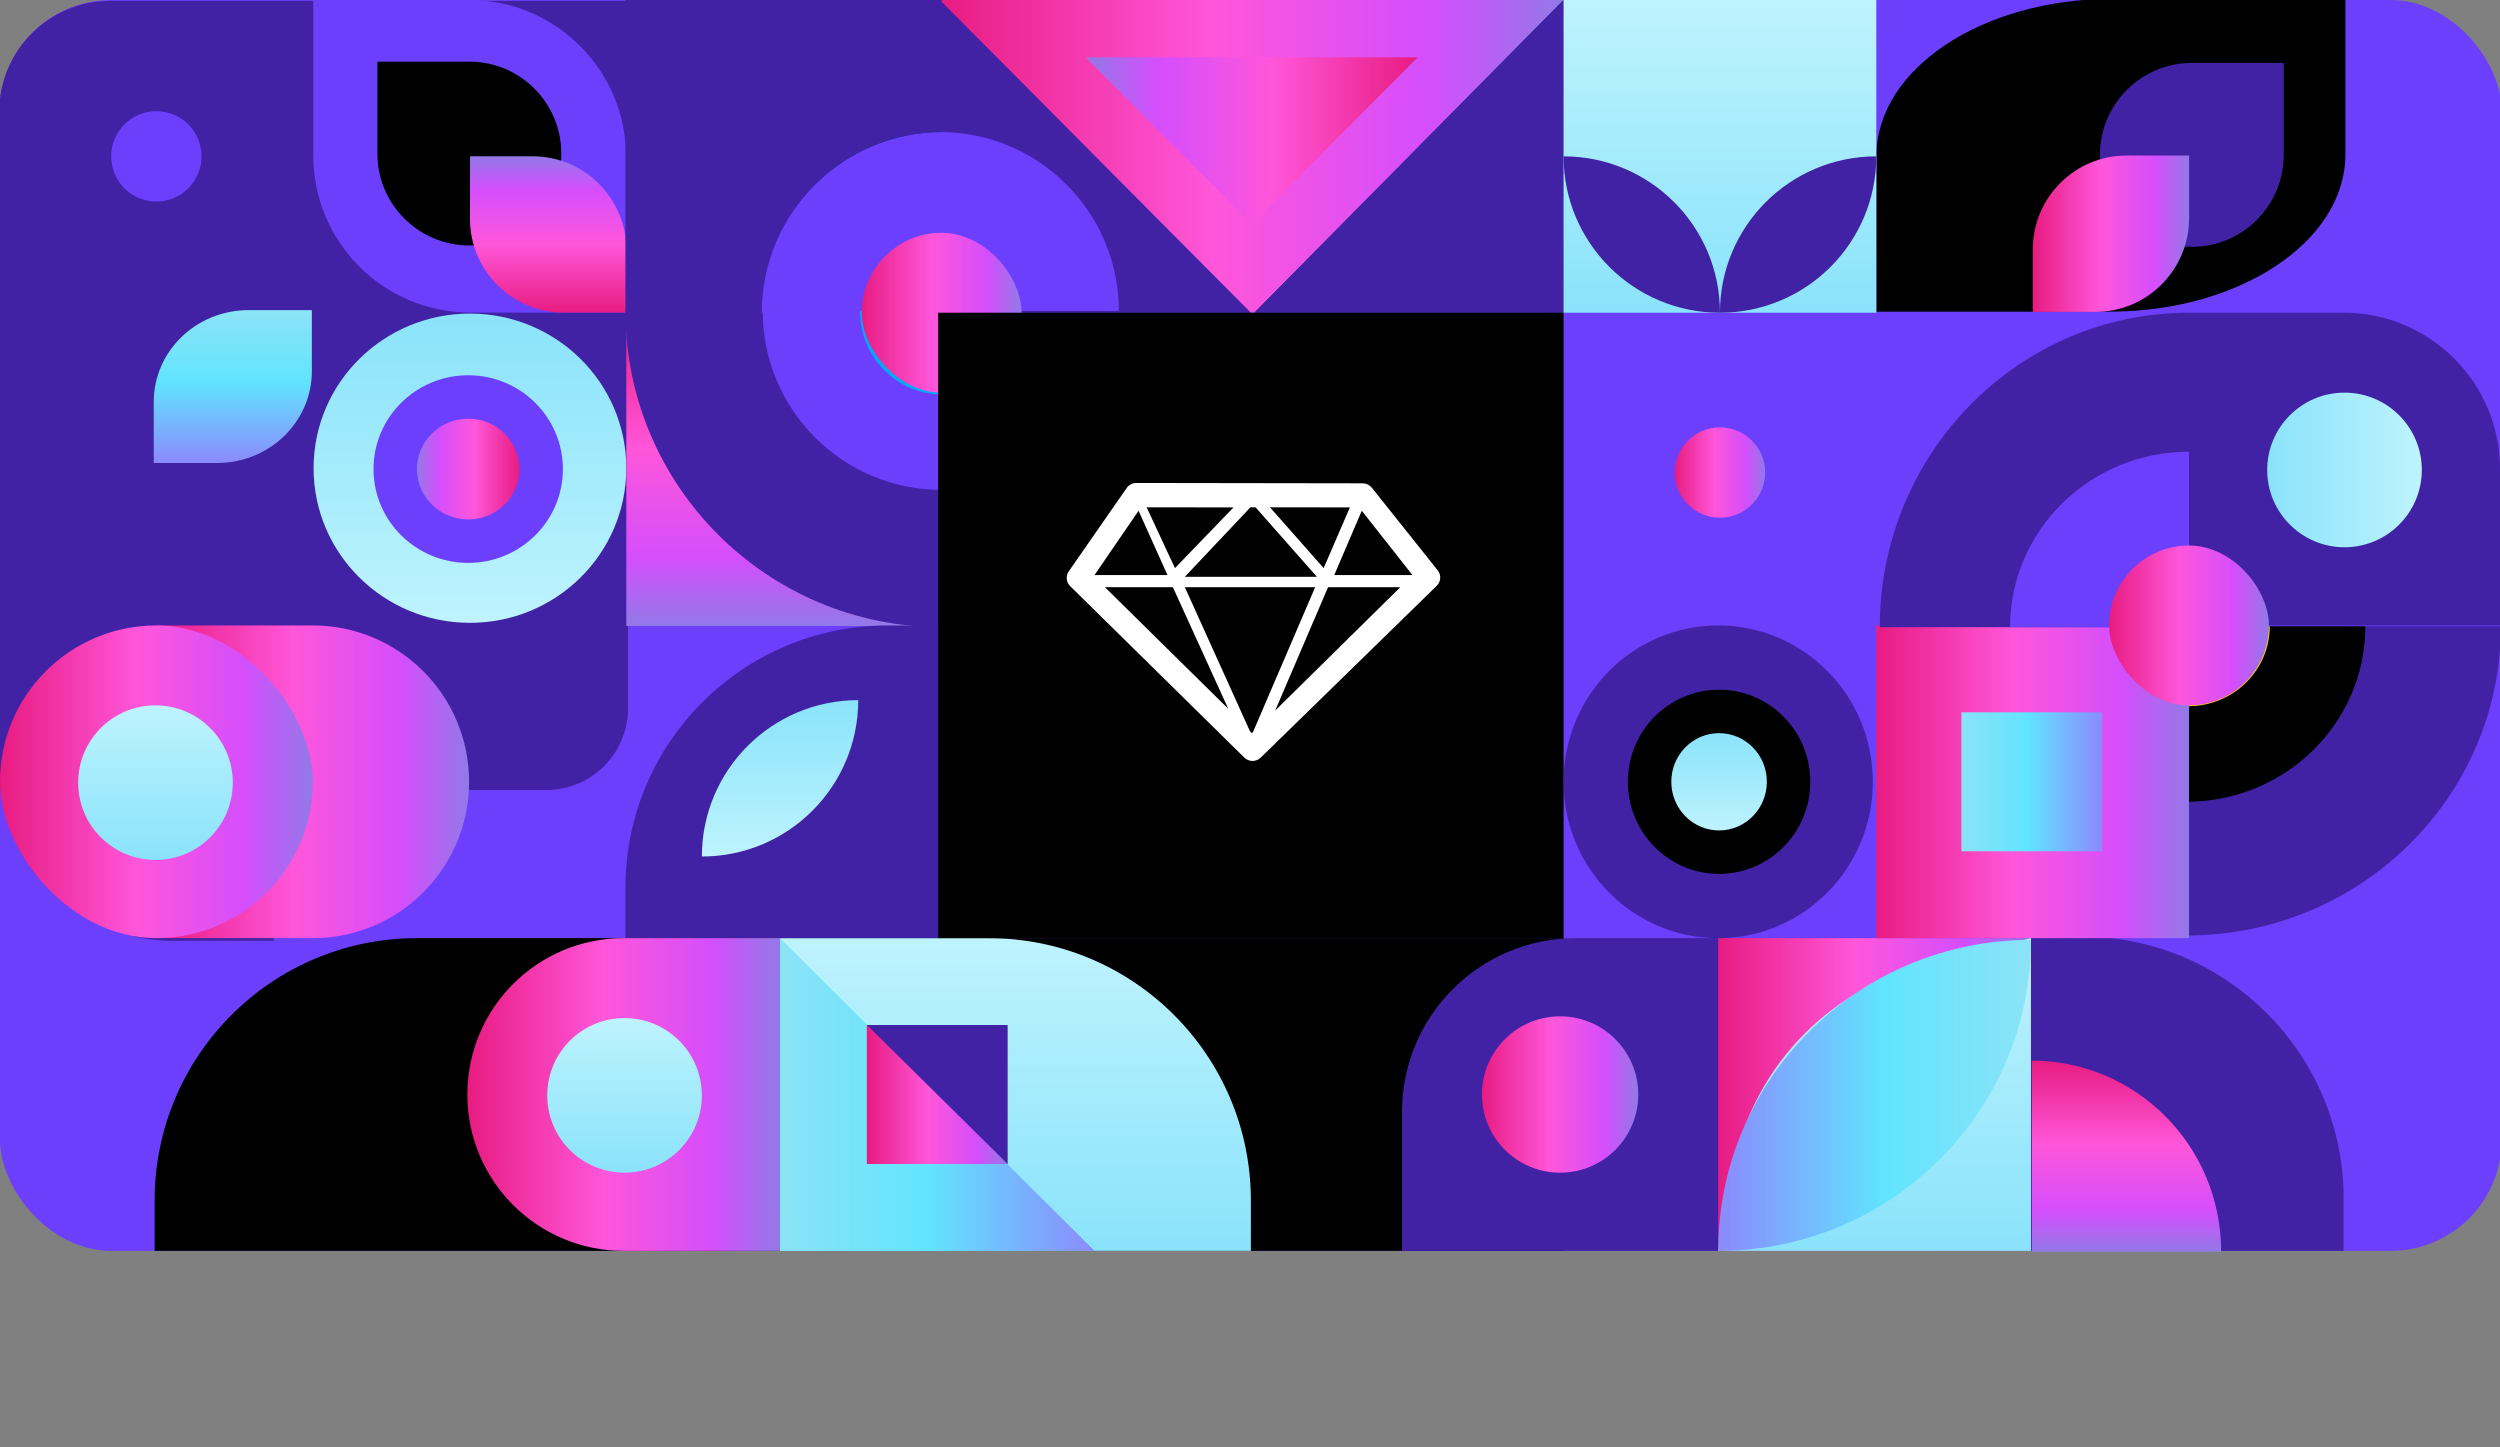 <?xml version="1.0" encoding="UTF-8"?>
<svg width="1439px" height="833px" viewBox="0 0 1439 833" version="1.1" xmlns="http://www.w3.org/2000/svg" xmlns:xlink="http://www.w3.org/1999/xlink">
    <rect x="0" y="0" width="1439" height="833" fill="#808080" stroke="none"/>
    <!-- Generator: Sketch 58 (84663) - https://sketch.com -->
    <title>Artboard Copy 34</title>
    <desc>Created with Sketch.</desc>
    <defs>
        <linearGradient x1="50%" y1="0%" x2="50%" y2="100%" id="linearGradient-1">
            <stop stop-color="#BEF3FD" offset="0%"></stop>
            <stop stop-color="#8AE3FB" offset="100%"></stop>
        </linearGradient>
        <linearGradient x1="100%" y1="0%" x2="0%" y2="0%" id="linearGradient-2">
            <stop stop-color="#9279E8" offset="0%"></stop>
            <stop stop-color="#D44EFC" offset="21.429%"></stop>
            <stop stop-color="#FF56DA" offset="56.313%"></stop>
            <stop stop-color="#E81C81" offset="100%"></stop>
        </linearGradient>
        <linearGradient x1="100%" y1="0%" x2="0%" y2="0%" id="linearGradient-3">
            <stop stop-color="#9279E8" offset="0%"></stop>
            <stop stop-color="#D44EFC" offset="21.429%"></stop>
            <stop stop-color="#FF56DA" offset="56.313%"></stop>
            <stop stop-color="#E81C81" offset="100%"></stop>
        </linearGradient>
        <linearGradient x1="100%" y1="0%" x2="0%" y2="0%" id="linearGradient-4">
            <stop stop-color="#9279E8" offset="0%"></stop>
            <stop stop-color="#D44EFC" offset="21.429%"></stop>
            <stop stop-color="#FF56DA" offset="56.313%"></stop>
            <stop stop-color="#E81C81" offset="100%"></stop>
        </linearGradient>
        <linearGradient x1="100%" y1="0%" x2="0%" y2="0%" id="linearGradient-5">
            <stop stop-color="#9279E8" offset="0%"></stop>
            <stop stop-color="#D44EFC" offset="21.429%"></stop>
            <stop stop-color="#FF56DA" offset="56.313%"></stop>
            <stop stop-color="#E81C81" offset="100%"></stop>
        </linearGradient>
        <linearGradient x1="100%" y1="0%" x2="0%" y2="0%" id="linearGradient-6">
            <stop stop-color="#9279E8" offset="0%"></stop>
            <stop stop-color="#D44EFC" offset="21.429%"></stop>
            <stop stop-color="#FF56DA" offset="56.313%"></stop>
            <stop stop-color="#E81C81" offset="100%"></stop>
        </linearGradient>
        <linearGradient x1="50%" y1="0%" x2="50%" y2="100%" id="linearGradient-7">
            <stop stop-color="#BEF3FD" offset="0%"></stop>
            <stop stop-color="#8AE3FB" offset="100%"></stop>
        </linearGradient>
        <linearGradient x1="50%" y1="0%" x2="50%" y2="100%" id="linearGradient-8">
            <stop stop-color="#BEF3FD" offset="0%"></stop>
            <stop stop-color="#8AE3FB" offset="100%"></stop>
        </linearGradient>
        <linearGradient x1="0%" y1="50%" x2="100%" y2="50%" id="linearGradient-9">
            <stop stop-color="#8CE3F6" offset="0%"></stop>
            <stop stop-color="#61E4FE" offset="47.046%"></stop>
            <stop stop-color="#8B8AFD" offset="100%"></stop>
        </linearGradient>
        <linearGradient x1="100%" y1="0%" x2="0%" y2="0%" id="linearGradient-10">
            <stop stop-color="#9279E8" offset="0%"></stop>
            <stop stop-color="#D44EFC" offset="21.429%"></stop>
            <stop stop-color="#FF56DA" offset="56.313%"></stop>
            <stop stop-color="#E81C81" offset="100%"></stop>
        </linearGradient>
        <linearGradient x1="0%" y1="50%" x2="100%" y2="50%" id="linearGradient-11">
            <stop stop-color="#8CE3F6" offset="0%"></stop>
            <stop stop-color="#61E4FE" offset="47.046%"></stop>
            <stop stop-color="#8B8AFD" offset="100%"></stop>
        </linearGradient>
        <linearGradient x1="0%" y1="50%" x2="100%" y2="50%" id="linearGradient-12">
            <stop stop-color="#8CE3F6" offset="0%"></stop>
            <stop stop-color="#61E4FE" offset="47.046%"></stop>
            <stop stop-color="#8B8AFD" offset="100%"></stop>
        </linearGradient>
        <linearGradient x1="100%" y1="0%" x2="0%" y2="0%" id="linearGradient-13">
            <stop stop-color="#9279E8" offset="0%"></stop>
            <stop stop-color="#D44EFC" offset="21.429%"></stop>
            <stop stop-color="#FF56DA" offset="56.313%"></stop>
            <stop stop-color="#E81C81" offset="100%"></stop>
        </linearGradient>
        <linearGradient x1="50%" y1="0%" x2="50%" y2="100%" id="linearGradient-14">
            <stop stop-color="#BEF3FD" offset="0%"></stop>
            <stop stop-color="#8AE3FB" offset="100%"></stop>
        </linearGradient>
        <linearGradient x1="0%" y1="50%" x2="100%" y2="50%" id="linearGradient-15">
            <stop stop-color="#8CE3F6" offset="0%"></stop>
            <stop stop-color="#61E4FE" offset="47.046%"></stop>
            <stop stop-color="#8B8AFD" offset="100%"></stop>
        </linearGradient>
        <linearGradient x1="100%" y1="0%" x2="0%" y2="0%" id="linearGradient-16">
            <stop stop-color="#9279E8" offset="0%"></stop>
            <stop stop-color="#D44EFC" offset="21.429%"></stop>
            <stop stop-color="#FF56DA" offset="56.313%"></stop>
            <stop stop-color="#E81C81" offset="100%"></stop>
        </linearGradient>
    </defs>
    <g id="Artboard-Copy-34" stroke="none" stroke-width="1" fill="none" fill-rule="evenodd">
        <rect id="Rectangle" fill="#6C3FFC" x="0" y="0" width="1440" height="720" rx="64"></rect>
        <path d="M359,540 L449,540 L449,540 L449,720 L359,720 C309.294,720 269,679.706 269,630 C269,580.294 309.294,540 359,540 Z" id="Shape" fill="#FCC702"></path>
        <path d="M359.5,586 C384.077,586 404,605.923 404,630.5 C404,655.077 384.077,675 359.5,675 C334.923,675 315,655.077 315,630.5 C315,605.923 334.923,586 359.5,586 Z" id="Shape" fill="#64D304"></path>
        <path d="M-26,90 L351,90 C406.228,90 451,134.772 451,190 L451,248.072 L451,248.072 C411.185,253.203 387.482,260.846 379.889,271 C372.477,280.912 367.341,308.148 364.482,352.707 C364.345,354.839 364.276,356.975 364.276,359.111 L364.276,404.897 C364.276,430.911 343.187,452 317.173,452 L270.069,452 L-90,452 L-90,452 L-90,154 C-90,118.654 -61.346,90 -26,90 Z" id="Rectangle" fill="#4122A5" transform="translate(180.5, 271) scale(-1, 1) rotate(-270) translate(-180.5, -271) "></path>
        <g id="Group-8" transform="translate(1348.5, 449) rotate(-270) translate(-1348.5, -449) translate(1259, 358)" fill-rule="nonzero">
            <path d="M178.992,181.019 L0.992,181.019 L0.992,0 C99.299,0 178.992,81.045 178.992,181.019 Z" id="Shape" fill="#4122A5"></path>
            <path d="M102,181 L1,181 L1,78 C56.781,78 102,124.115 102,181 Z" id="Shape" fill="#000000"></path>
            <path d="M47,180 L1,180 L1,133 C26.405,133 47,154.043 47,180 Z" id="Shape" fill="#FCC702"></path>
        </g>
        <g id="Group-2" transform="translate(180, 178)" fill-rule="nonzero">
            <path d="M90.5,2.5 C140.206,2.5 180.5,42.347 180.5,91.5 C180.5,140.653 140.206,180.5 90.5,180.5 C40.794,180.5 0.5,140.653 0.5,91.5 C0.5,42.347 40.794,2.5 90.5,2.5 Z" id="Shape" fill="url(#linearGradient-1)" transform="translate(90.5, 91.5) rotate(180) translate(-90.5, -91.5) "></path>
            <path d="M89.5,38 C119.6,38 144,62.177 144,92 C144,121.823 119.6,146 89.5,146 C59.4,146 35,121.823 35,92 C35,62.177 59.4,38 89.5,38 Z" id="Shape" fill="#6C3FFC" transform="translate(89.5, 92) rotate(180) translate(-89.5, -92) "></path>
            <path d="M89.5,63 C105.792,63 119,75.984 119,92 C119,108.016 105.792,121 89.5,121 C73.208,121 60,108.016 60,92 C60,75.984 73.208,63 89.5,63 Z" id="Shape" fill="url(#linearGradient-2)" transform="translate(89.5, 92) rotate(180) translate(-89.5, -92) "></path>
            <path d="M361.326,1.5 L361.326,181.5 L179.674,181.5 C179.674,82.089 261.002,1.5 361.326,1.5 Z" id="Shape" fill="url(#linearGradient-3)" transform="translate(270.5, 91.5) rotate(-270) translate(-270.5, -91.5) "></path>
        </g>
        <g id="Group-7" transform="translate(270.5, 89.5) rotate(-90) translate(-270.5, -89.5) translate(180, -1)" fill-rule="nonzero">
            <path d="M0.077,90.807 C0.077,40.838 40.56,0.329 90.499,0.329 L180.017,0.329 L180.017,89.903 C180.017,139.872 139.533,180.38 89.595,180.38 L0.077,180.38 L0.077,90.807 Z" id="Shape" fill="#6C3FFC"></path>
            <path d="M38.722,90.154 C38.722,60.922 62.404,37.225 91.619,37.225 L144.515,37.225 L144.515,90.154 C144.515,119.386 120.833,143.084 91.619,143.084 C62.404,143.084 38.722,119.386 38.722,90.154 Z" id="Shape" fill="#000000"></path>
            <path d="M0.077,144.533 C0.077,114.701 24.246,90.518 54.059,90.518 L90.047,90.518 L90.047,126.528 C90.047,156.36 65.878,180.543 36.065,180.543 L0.077,180.543 L0.077,144.533 Z" id="Shape" fill="url(#linearGradient-4)"></path>
        </g>
        <polygon id="Shape" fill="url(#linearGradient-5)" points="900 180 541 180 541 1.81354931e-12 900 2.55795385e-12"></polygon>
        <g id="Group-7-Copy" transform="translate(1215.5, 89.5) rotate(-360) translate(-1215.5, -89.5) translate(1080, -1)" fill-rule="nonzero">
            <path d="M0.077,90.807 C0.077,40.838 60.809,0.329 135.725,0.329 L270.017,0.329 L270.017,89.903 C270.017,139.872 209.285,180.38 134.369,180.38 L0.077,180.38 L0.077,90.807 Z" id="Shape" fill="#000000"></path>
            <path d="M128.722,90.154 C128.722,60.922 152.404,37.225 181.619,37.225 L234.515,37.225 L234.515,90.154 C234.515,119.386 210.833,143.084 181.619,143.084 C152.404,143.084 128.722,119.386 128.722,90.154 Z" id="Shape" fill="#4122A5"></path>
            <path d="M90.077,144.533 C90.077,114.701 114.246,90.518 144.059,90.518 L180.047,90.518 L180.047,126.528 C180.047,156.36 155.878,180.543 126.065,180.543 L90.077,180.543 L90.077,144.533 Z" id="Shape" fill="url(#linearGradient-4)"></path>
        </g>
        <path d="M270,450 C270,499.706 229.706,540 180,540 L90,540 L90,360 L180,360 C229.706,360 270,400.294 270,450 Z" id="Shape" fill="url(#linearGradient-6)"></path>
        <rect id="Shape-Copy-2" fill="url(#linearGradient-6)" x="0" y="360" width="180" height="180" rx="90"></rect>
        <polygon id="Rectangle-Copy-16" fill="#4122A5" points="541 0 721 181 541 181"></polygon>
        <path d="M134,450.5 C134,475.077 114.077,495 89.5,495 C64.923,495 45,475.077 45,450.5 C45,425.923 64.923,406 89.5,406 C114.077,406 134,425.923 134,450.5 Z" id="Shape" fill="url(#linearGradient-7)"></path>
        <g id="Rectangle-2" transform="translate(89, 0)">
            <path d="M151,540 L811,540 L811,540 L811,720 L0,720 L0,691 C-1.02129416e-14,607.605 67.605,540 151,540 Z" id="Rectangle" fill="#000000"></path>
            <path d="M718,540 L803,540 C858.228,540 903,584.772 903,640 L903,720 L903,720 L718,720 L718,540 Z" id="Rectangle-Copy-2" fill="#4122A5" transform="translate(810.5, 630) scale(-1, 1) translate(-810.5, -630) "></path>
            <polygon id="Rectangle-Copy-15" fill="#4122A5" transform="translate(362, 90) scale(-1, 1) translate(-362, -90) " points="271 1.19081801e-13 453 1.19081801e-13 453 180 271 180"></polygon>
            <g id="Group-2" transform="translate(360, 540)">
                <path d="M151,0 L271,0 L271,0 L271,180 L0,180 L0,151 C-1.02129416e-14,67.605 67.605,1.53194125e-14 151,0 Z" id="Rectangle" fill="url(#linearGradient-8)" transform="translate(135.5, 90) scale(-1, 1) translate(-135.5, -90) "></path>
                <polygon id="Rectangle" fill="url(#linearGradient-9)" points="0 0 181 180 0 180"></polygon>
                <rect id="Rectangle" fill="#4122A5" x="50" y="50" width="81" height="80"></rect>
                <polygon id="Rectangle" fill="url(#linearGradient-10)" points="50 50 131 130 50 130"></polygon>
            </g>
            <path d="M1231,539 L1260,539 L1260,539 L1260,720 L1080,720 L1080,690 C1080,606.605 1147.605,539 1231,539 Z" id="Rectangle-Copy" fill="#4122A5" transform="translate(1170, 629.5) scale(-1, 1) translate(-1170, -629.5) "></path>
            <path d="M422,360 L451,360 L451,360 L451,540 L271,540 L271,511 C271,427.605 338.605,360 422,360 Z" id="Rectangle-Copy-14" fill="#4122A5" transform="translate(361, 450) scale(-1, 1) rotate(-270) translate(-361, -450) "></path>
            <polygon id="Rectangle-Copy" fill="url(#linearGradient-6)" points="900 540 1080 540 1080 720 900 720"></polygon>
            <polygon id="Rectangle-Copy-12" fill="url(#linearGradient-6)" points="991 360 1171 360 1171 540 991 540"></polygon>
            <rect id="Rectangle" fill="url(#linearGradient-11)" x="1040" y="410" width="81" height="80"></rect>
            <circle id="Oval" fill="url(#linearGradient-6)" cx="809" cy="630" r="45"></circle>
            <path d="M1019.782,555.173 L1080,540 L1080,540 L1080,720 L900,720 L908.026,675.053 C918.465,616.594 962.198,569.681 1019.782,555.173 Z" id="Rectangle-Copy" fill="url(#linearGradient-7)"></path>
            <g id="Group" transform="translate(180, 180)">
                <path d="M90,360 L180,360 L180,360 L180,540 L90,540 C40.294,540 6.08718376e-15,499.706 0,450 C-6.08718376e-15,400.294 40.294,360 90,360 Z" id="Shape" fill="url(#linearGradient-6)"></path>
                <path d="M90.5,406 C115.077,406 135,425.923 135,450.5 C135,475.077 115.077,495 90.5,495 C65.923,495 46,475.077 46,450.5 C46,425.923 65.923,406 90.5,406 Z" id="Shape" fill="url(#linearGradient-7)"></path>
                <g id="Group-6" transform="translate(990, 0)">
                    <g id="Group-9" transform="translate(90, 90) rotate(-270) translate(-90, -90) ">
                        <path d="M90,0 L180,0 L180,0 L180,180 L1,180 C0.448,180 6.76353751e-17,179.552 0,179 L0,90 C-6.08718376e-15,40.294 40.294,9.13077564e-15 90,0 Z" id="Shape" fill="#4122A5"></path>
                        <path d="M90.5,45 C115.077,45 135,64.923 135,89.5 C135,114.077 115.077,134 90.5,134 C65.923,134 46,114.077 46,89.5 C46,64.923 65.923,45 90.5,45 Z" id="Shape" fill="url(#linearGradient-7)"></path>
                    </g>
                </g>
            </g>
            <path d="M900,541 C999.411,541 1080,621.141 1080,720 C980.589,720 900,639.859 900,541 Z" id="Shape-Copy" fill="url(#linearGradient-12)" transform="translate(990, 630.5) scale(-1, 1) translate(-990, -630.5) "></path>
        </g>
        <path d="M644,179 L541,179 L541,76 C597.885,76 644,122.115 644,179 Z" id="Shape-Copy-4" fill="#6C3FFC" fill-rule="nonzero"></path>
        <path d="M1260,361 L1082,361 L1082,180 C1180.307,180 1260,261.036 1260,361 Z" id="Shape" fill="#4122A5" fill-rule="nonzero" transform="translate(1171, 270.5) scale(-1, 1) translate(-1171, -270.5) "></path>
        <path d="M1259,362 L1158,362 L1158,259 C1213.781,259 1259,305.115 1259,362 Z" id="Shape" fill="#6C3FFC" fill-rule="nonzero" transform="translate(1208.5, 310.5) rotate(270) translate(-1208.5, -310.5) "></path>
        <rect id="Rectangle" fill="url(#linearGradient-6)" x="1214" y="314" width="92" height="92" rx="46"></rect>
        <g id="Group-8" transform="translate(451.5, 218.5) rotate(-180) translate(-451.5, -218.5) translate(360, 76)" fill-rule="nonzero">
            <path d="M183,0 L183,182 L1,182 C1,81.484 82.484,0 183,0 Z" id="Shape" fill="#4122A5" transform="translate(92, 91) rotate(90) translate(-92, -91) "></path>
            <path d="M104,182 L1,182 L1,79 C57.885,79 104,125.115 104,182 Z" id="Shape" fill="#6C3FFC"></path>
            <path d="M104,285 L1,285 L1,182 C57.885,182 104,228.115 104,285 Z" id="Shape" fill="#03236D" transform="translate(52.5, 233.5) rotate(-270) translate(-52.5, -233.5) "></path>
            <path d="M104.5,285 L0.5,285 L0.5,181 C57.938,181 104.5,227.562 104.5,285 Z" id="Shape" fill="#6C3FFC" transform="translate(52.5, 233) rotate(-270) translate(-52.5, -233) "></path>
            <path d="M48,182 L1,182 L1,134 C26.957,134 48,155.49 48,182 Z" id="Shape" fill="#00A9FE"></path>
        </g>
        <polygon id="Rectangle" fill="#05297D" transform="translate(811, 90) rotate(-90) translate(-811, -90) " points="721 1 901 179 721 179"></polygon>
        <polygon id="Rectangle" fill="#4122A5" transform="translate(811, 90) rotate(-90) translate(-811, -90) " points="721 1 901 179 721 179"></polygon>
        <rect id="Rectangle" fill="url(#linearGradient-6)" x="496" y="134" width="92" height="92" rx="46"></rect>
        <polygon id="Rectangle-Copy-13" fill="#000000" transform="translate(720, 360) scale(-1, 1) rotate(-180) translate(-720, -360) " points="540 180 900 180 900 540 540 540"></polygon>
        <path d="M1279,611 L1279,720 L1169,720 C1169,659.801 1218.249,611 1279,611 Z" id="Shape" fill="url(#linearGradient-13)" fill-rule="nonzero" transform="translate(1224, 665.5) rotate(-270) translate(-1224, -665.5) "></path>
        <g id="Group-3-Copy" transform="translate(900, 360)" fill-rule="nonzero">
            <ellipse id="Shape" fill="#4122A5" transform="translate(89, 90) scale(-1, 1) rotate(-180) translate(-89, -90) " cx="89" cy="90" rx="89" ry="90"></ellipse>
            <ellipse id="Shape" fill="#000000" transform="translate(89.5, 90) scale(-1, 1) rotate(-180) translate(-89.5, -90) " cx="89.5" cy="90" rx="52.5" ry="53"></ellipse>
            <ellipse id="Shape" fill="url(#linearGradient-14)" transform="translate(89.5, 90) scale(-1, 1) rotate(-180) translate(-89.5, -90) " cx="89.5" cy="90" rx="27.5" ry="28"></ellipse>
        </g>
        <path d="M404,493 C404,443.294 444.294,403 494,403 C494,452.706 453.706,493 404,493 Z" id="Path" fill="url(#linearGradient-7)" transform="translate(449, 448) rotate(-180) translate(-449, -448) "></path>
        <g id="Group-11" transform="translate(610, 278)">
            <g id="Group-10" transform="translate(3, 0)"></g>
        </g>
        <path d="M142.8,177 L178,177 L178,213.4 C178,243.555 154.361,268 125.2,268 L90,268 L90,231.6 C90,201.445 113.639,177 142.8,177 Z" id="Shape" fill="url(#linearGradient-15)" fill-rule="nonzero" transform="translate(134, 222.5) scale(-1, 1) rotate(-270) translate(-134, -222.5) "></path>
        <g id="Group" transform="translate(64, 0)">
            <rect id="Shape" fill="url(#linearGradient-7)" x="836" y="0" width="180" height="180"></rect>
            <circle id="Oval-Copy" fill="url(#linearGradient-6)" cx="926" cy="272" r="26"></circle>
            <circle id="Oval-Copy-2" fill="#6C3FFC" cx="26" cy="90" r="26"></circle>
            <path d="M1016,90 C1016,139.706 975.706,180 926,180 C926,130.294 966.294,90 1016,90 Z M926,180 C876.294,180 836,139.706 836,90 C885.706,90 926,130.294 926,180 Z" id="Shape" fill="#4122A5"></path>
        </g>
        <polygon id="Shape-Copy-3" fill="url(#linearGradient-16)" transform="translate(720.5, 81) scale(-1, 1) translate(-720.5, -81) " points="720.566 129 625 33 816 33"></polygon>
        <path d="M716.226,436.067 C717.536,437.353 719.25,438 720.963,438 C722.663,438 724.369,437.36 725.673,436.087 L826.992,337.18 C829.438,334.793 829.68,330.96 827.55,328.293 L789.636,280.733 C788.366,279.133 786.431,278.2 784.375,278.2 L654.071,278 C654.071,278 654.064,278 654.064,278 C651.853,278 649.784,279.08 648.534,280.88 L615.189,328.853 C613.341,331.507 613.677,335.1 615.988,337.373 L716.226,436.067 Z M722.699,292.007 L758,332 L682,332 L719.758,292 L722.699,292.007 Z M720.576,422 L719.483,420.919 L682,338 L757,338 L721.236,421.36 L720.576,422 Z M764.423,338 L806,338 L734,409 L764.423,338 Z M761.889,327 L731,292 L777,292.066 L761.889,327 Z M676.308,327 L660,292 L710,292.072 L676.308,327 Z M707,408 L636,338 L675.115,338 L707,408 Z M813,331 L768,331 L783.839,294 L813,331 Z M655.36,294 L672,331 L630,331 L655.36,294 Z M716.226,436.067 C717.536,437.353 719.25,438 720.963,438 C722.663,438 724.369,437.36 725.673,436.087 L826.992,337.18 C829.438,334.793 829.68,330.96 827.55,328.293 L789.636,280.733 C788.366,279.133 786.431,278.2 784.375,278.2 L654.071,278 C654.071,278 654.064,278 654.064,278 C651.853,278 649.784,279.08 648.534,280.88 L615.189,328.853 C613.341,331.507 613.677,335.1 615.988,337.373 L716.226,436.067 Z M722.699,292.007 L758,332 L682,332 L719.758,292 L722.699,292.007 Z M720.576,422 L719.483,420.919 L682,338 L757,338 L721.236,421.36 L720.576,422 Z M764.423,338 L806,338 L734,409 L764.423,338 Z M761.889,327 L731,292 L777,292.066 L761.889,327 Z M676.308,327 L660,292 L710,292.072 L676.308,327 Z M707,408 L636,338 L675.115,338 L707,408 Z M813,331 L768,331 L783.839,294 L813,331 Z M655.36,294 L672,331 L630,331 L655.36,294 Z" id="Diamond" fill="#FFFFFF" fill-rule="nonzero"></path>
    </g>
</svg>